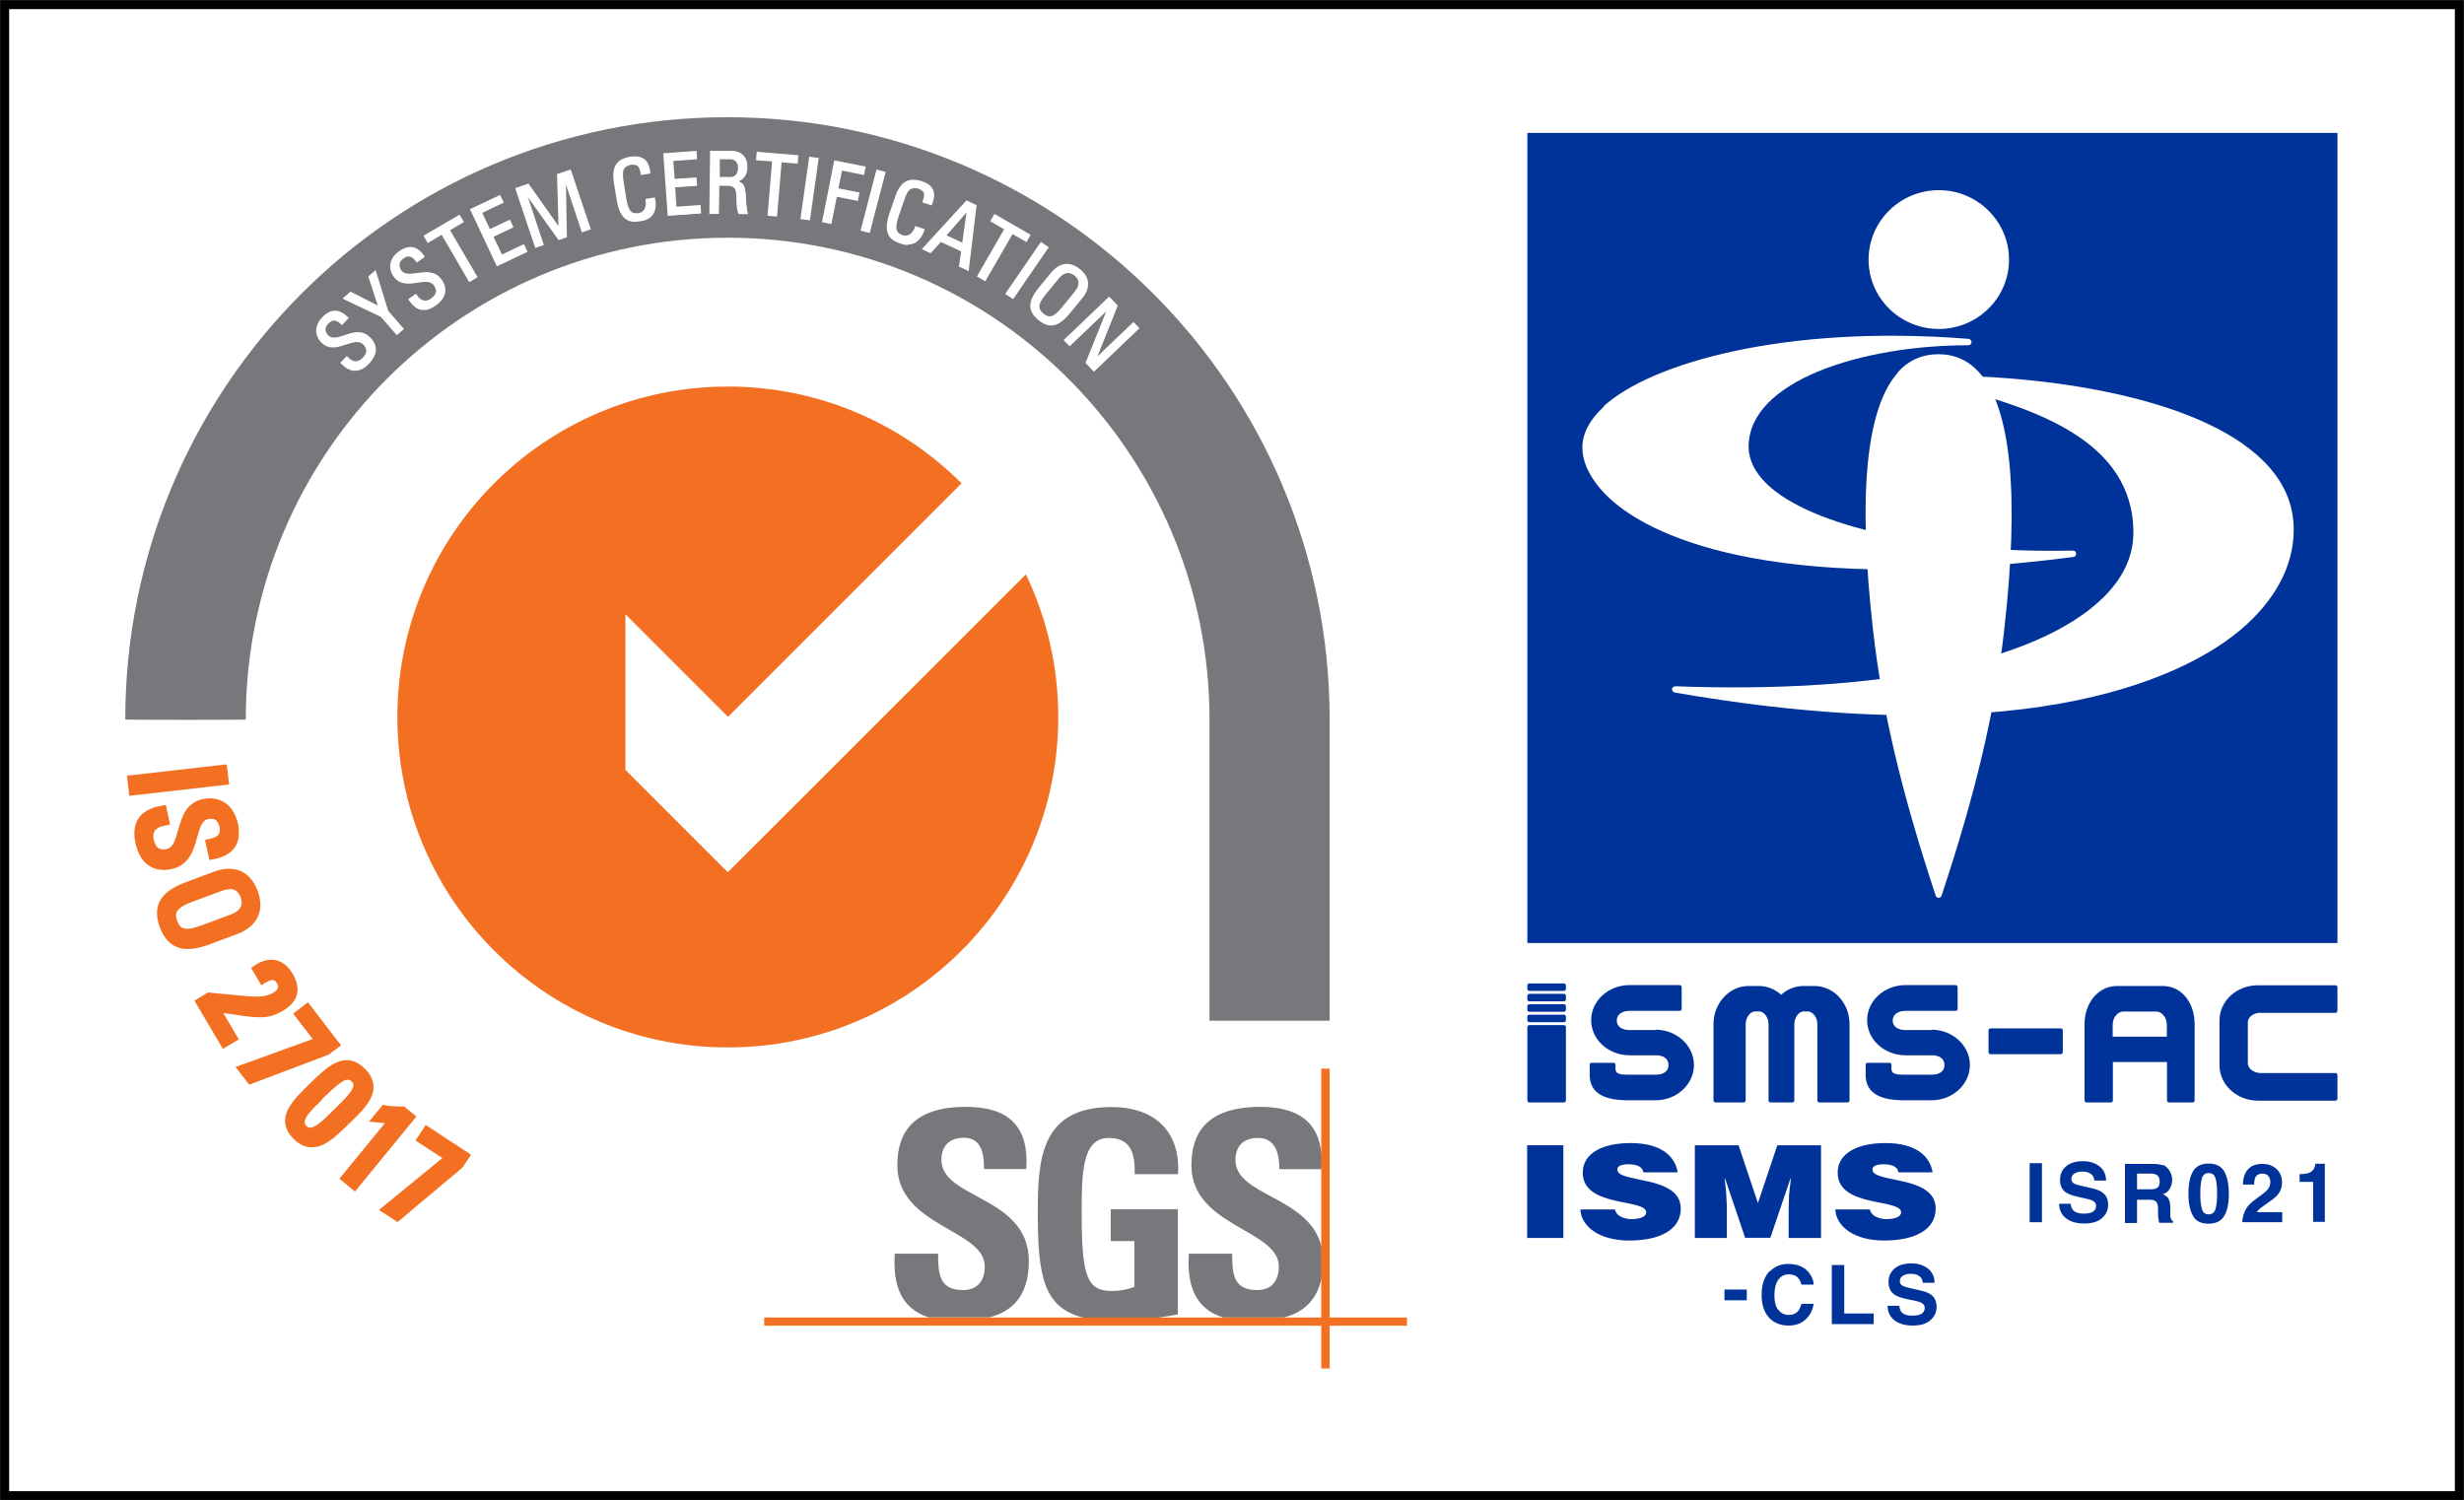 <?xml version="1.0" encoding="UTF-8"?>
<svg id="_レイヤー_1" data-name="レイヤー_1" xmlns="http://www.w3.org/2000/svg" xmlns:xlink="http://www.w3.org/1999/xlink" version="1.1" viewBox="0 0 134.74 82.05">
  <rect x="0" y="0" width="134.74" height="82.05" fill="#333333" stroke="none"/>
  <!-- Generator: Adobe Illustrator 29.6.1, SVG Export Plug-In . SVG Version: 2.1.1 Build 9)  -->
  <defs>
    <style>
      .st0 {
        fill: none;
      }

      .st1 {
        fill: #039;
      }

      .st2, .st3 {
        fill: #77787c;
      }

      .st4 {
        fill: #fff;
      }

      .st3 {
        fill-rule: evenodd;
      }

      .st5 {
        fill: #f37022;
      }

      .st6 {
        clip-path: url(#clippath);
      }
    </style>
    <clipPath id="clippath">
      <rect class="st0" x=".02" y=".02" width="134.7" height="82"/>
    </clipPath>
  </defs>
  <g class="st6">
    <g>
      <g>
        <path class="st4" d="M134.49.25H.25v81.55h134.24V.25Z"/>
        <path d="M134.74,82.05H0V0h134.74v82.05ZM.5,81.55h133.74V.5H.5v81.05Z"/>
      </g>
      <path class="st3" d="M72.71,55.82v-16.47c0-18.19-14.74-32.94-32.94-32.94S6.85,21.16,6.85,39.35c0,.02,6.59.02,6.59,0,0-14.55,11.79-26.35,26.35-26.35s26.35,11.8,26.35,26.35v16.47h6.59,0Z"/>
      <path class="st5" d="M39.81,47.71l-5.61-5.61v-8.51l5.61,5.61,12.77-12.77c-3.27-3.27-7.79-5.29-12.78-5.29-9.98,0-18.07,8.09-18.07,18.07s8.09,18.07,18.07,18.07,18.07-8.09,18.07-18.07c0-2.79-.64-5.44-1.77-7.8l-16.31,16.3h0Z"/>
      <path class="st2" d="M50.81,72.05c-1.64-.51-1.98-1.92-1.88-3.49h2.37c0,1.08.05,1.99,1.36,1.99.8,0,1.19-.52,1.19-1.29,0-2.04-4.78-2.17-4.78-5.54,0-1.77.85-3.19,3.75-3.19,2.31,0,3.46,1.04,3.3,3.4h-2.31c0-.85-.14-1.71-1.1-1.71-.77,0-1.23.42-1.23,1.21,0,2.15,4.78,1.97,4.78,5.53,0,1.97-.97,2.77-2.15,3.08h-3.31Z"/>
      <path class="st2" d="M62.05,64.21c.02-1.05-.16-1.98-1.42-1.98-1.48,0-1.48,1.99-1.48,4.19,0,3.54.35,4.18,1.7,4.18.39,0,.82-.09,1.18-.22v-2.51h-1.29v-1.74h3.67v5.75c-.25.05-.65.12-1.1.18h-4.06c-2.2-.55-2.5-2.29-2.5-5.76,0-2.86.14-5.76,4.03-5.76,2.33,0,3.78,1.31,3.64,3.67h-2.36Z"/>
      <path class="st2" d="M68.9,60.53c2.08,0,3.21.81,3.37,2.63v.78h-2.31c0-.83-.2-1.71-1.17-1.71-.77,0-1.23.42-1.23,1.21,0,1.99,4.09,1.98,4.71,4.78v1.64c-.25,1.32-1.08,1.93-2.07,2.19h-3.31c-1.64-.51-1.98-1.92-1.88-3.49h2.37c0,1.08.05,1.99,1.36,1.99.8,0,1.19-.52,1.19-1.29,0-2.04-4.78-2.17-4.78-5.54,0-1.77.85-3.18,3.75-3.19h0Z"/>
      <path class="st5" d="M41.79,72.05h35.15v.45h-35.15v-.45Z"/>
      <path class="st5" d="M72.25,58.44h.46v16.4h-.46v-16.4Z"/>
      <path class="st4" d="M18.97,19.52l.07.07c.33.32.63.21.82,0,.24-.25.31-.53.02-.81-.54-.52-1.52.63-2.25-.07-.43-.41-.36-.93.02-1.34.42-.44.88-.48,1.35,0l-.31.32c-.26-.26-.52-.34-.79-.05-.18.19-.26.46,0,.72.53.51,1.5-.65,2.27.09.51.49.33,1-.05,1.4-.68.72-1.23.2-1.45-.03l.29-.31h0Z"/>
      <path class="st4" d="M19.42,20.28c-.38,0-.66-.29-.78-.41l-.03-.03.36-.37.1.1c.36.35.65.12.76,0,.26-.26.26-.52.02-.74-.23-.22-.54-.11-.92.01-.43.14-.92.31-1.33-.08-.42-.4-.41-.96.02-1.41.23-.24.46-.36.7-.36s.48.13.72.37l.03.03-.37.39-.03-.03c-.15-.15-.28-.22-.4-.22-.11,0-.21.06-.32.17-.09.09-.14.2-.15.3,0,.12.04.24.15.34.22.21.53.11.89-.01.44-.15.94-.32,1.38.1.25.24.36.5.33.77-.03.23-.15.46-.37.69-.24.25-.48.38-.73.38h0ZM18.73,19.83c.13.13.38.35.68.35h0c.22,0,.45-.12.66-.35.2-.21.32-.43.35-.64.03-.24-.07-.48-.3-.69-.4-.38-.85-.23-1.28-.08-.37.13-.72.25-.98,0-.13-.13-.19-.27-.18-.42.01-.16.11-.28.18-.36.13-.13.25-.2.39-.2h0c.14,0,.28.07.44.21l.25-.26c-.2-.2-.41-.31-.62-.31s-.42.11-.64.33c-.4.42-.41.91-.03,1.28.37.36.81.2,1.24.06.38-.13.74-.25,1.01,0,.27.26.26.58-.02.87-.1.1-.46.41-.89,0l-.04-.04-.23.24h0Z"/>
      <path class="st4" d="M20.18,15.12l.33-.28.67,2.17.84.97-.33.28-.84-.97-2.04-.98.36-.32,1.56.79-.55-1.67h0Z"/>
      <path class="st4" d="M21.69,18.32l-.86-.99-2.1-1,.44-.38,1.49.76-.52-1.59.4-.35.69,2.23.86.99-.39.34h0ZM18.9,16.3l1.99.96.81.93.25-.22-.82-.95-.65-2.1-.25.22.58,1.75-1.63-.83-.28.25h0Z"/>
      <path class="st4" d="M22.73,16.11l.06.08c.26.37.58.32.8.16.27-.2.4-.46.17-.79-.43-.6-1.61.34-2.19-.48-.35-.48-.19-.98.27-1.31.5-.36.95-.32,1.32.26l-.36.26c-.21-.3-.45-.43-.78-.2-.21.15-.34.4-.13.7.43.6,1.59-.36,2.21.5.41.57.15,1.04-.3,1.37-.8.59-1.24-.03-1.42-.3l.34-.25h0Z"/>
      <path class="st4" d="M23.18,16.95s-.08,0-.13,0c-.37-.06-.6-.4-.7-.55l-.02-.04.42-.3.08.12c.11.16.24.25.39.26.14.01.27-.05.35-.11.14-.1.23-.21.26-.32.04-.13,0-.26-.1-.4-.19-.26-.52-.21-.9-.15-.45.07-.96.14-1.3-.33-.34-.47-.23-1.01.28-1.38.27-.2.52-.27.76-.23.24.04.45.21.64.49l.02.04-.44.31-.03-.04c-.12-.18-.24-.27-.36-.29-.11-.02-.22.02-.34.11-.11.07-.18.17-.2.27-.03.12,0,.24.08.37.18.25.5.2.87.15.46-.06.98-.14,1.33.35.37.51.26,1.02-.31,1.43-.23.17-.45.25-.65.25h0ZM22.46,16.37c.1.15.31.42.61.47.22.04.46-.04.72-.22.37-.26.72-.71.29-1.3-.32-.45-.79-.38-1.24-.31-.39.06-.75.11-.97-.19-.11-.14-.14-.3-.1-.45.04-.15.15-.26.24-.32.15-.11.28-.15.41-.13.14.02.26.12.39.29l.29-.2c-.17-.24-.35-.38-.55-.42-.21-.04-.44.03-.68.21-.47.34-.57.82-.26,1.25.3.42.76.35,1.21.29.39-.06.77-.11.99.19.12.16.16.33.11.48-.04.13-.13.26-.29.37-.09.07-.25.14-.42.13-.17-.02-.32-.12-.45-.3l-.03-.04-.27.2h0Z"/>
      <path class="st4" d="M25.1,11.8l.19.32-.76.45,1.51,2.57-.37.21-1.51-2.57-.76.45-.19-.32,1.9-1.11h0Z"/>
      <path class="st4" d="M25.65,15.42l-.02-.04-1.48-2.54-.76.45-.23-.4,1.97-1.15.24.4-.76.45,1.51,2.57-.45.26h0ZM24.17,12.72l.02.04,1.48,2.54.29-.17-1.51-2.57.76-.45-.14-.24-1.81,1.06.14.24.76-.45h0Z"/>
      <path class="st4" d="M27.19,14.5l-1.43-3.03,1.57-.74.16.33-1.18.56.46.98,1.09-.52.16.33-1.09.52.5,1.05,1.2-.57.16.33-1.59.75h0Z"/>
      <path class="st4" d="M27.17,14.56l-.02-.04-1.45-3.08.04-.02,1.61-.76.2.42-1.18.56.42.89,1.09-.52.2.42-1.09.52.46.97,1.2-.57.2.42-.04.02-1.63.77h0ZM25.82,11.49l1.39,2.95,1.51-.71-.12-.25-1.2.57-.53-1.13,1.09-.52-.12-.25-1.09.52-.5-1.06,1.18-.56-.12-.25-1.48.7h0Z"/>
      <path class="st4" d="M29.67,13.38l-.38.13-1.06-3.18.65-.22,1.7,2.4h0l-.08-2.95.67-.22,1.06,3.18-.4.13-.95-2.83h0l.06,3.13-.39.13-1.82-2.54h0l.95,2.83h0Z"/>
      <path class="st4" d="M29.27,13.56l-1.1-3.27.73-.25.02.03,1.62,2.29-.08-2.84.75-.25,1.1,3.27-.49.17-.87-2.62.05,2.89-.45.15-1.68-2.34.87,2.61-.47.16ZM28.29,10.35l1.04,3.09.29-.1-.95-2.83.08-.02.03.02,1.8,2.51.32-.11-.06-3.13.07-.03.02.04.93,2.79.32-.11-1.04-3.09-.59.2.08,2.94-.07.02-.03-.02-1.68-2.37-.58.2h0Z"/>
      <path class="st4" d="M35.07,9.51c-.03-.19-.07-.38-.18-.46-.1-.09-.31-.1-.39-.08-.35.06-.45.29-.46.34,0,.04-.07.13.01.7l.14.89c.13.81.41.86.74.81.13-.02.51-.13.41-.78l.44-.07c.19,1.04-.55,1.16-.77,1.2-.41.06-1.05.14-1.26-1.14l-.15-.93c-.15-.93.22-1.27.87-1.38.65-.11.96.19,1.03.84l-.44.07h0Z"/>
      <path class="st4" d="M34.71,12.13c-.38,0-.83-.18-.99-1.21l-.15-.93c-.07-.46-.03-.8.14-1.03.15-.21.39-.33.77-.39.33-.05.57,0,.75.13.19.14.3.39.33.75v.04l-.52.08v-.05c-.03-.14-.06-.35-.17-.44-.09-.08-.28-.08-.36-.07-.35.06-.42.3-.42.3,0,0,0,.01,0,.02-.01.05-.06.18.02.66l.14.89c.06.36.15.59.28.7.12.1.26.09.4.07.14-.02.46-.14.37-.72v-.05s.52-.08.52-.08v.05c.08.38.03.67-.12.89-.2.29-.55.34-.68.36-.09.01-.2.03-.32.03h0ZM34.72,8.62c-.07,0-.15,0-.24.02-.34.06-.57.17-.71.36-.15.21-.2.53-.13.96l.15.93c.2,1.27.83,1.17,1.21,1.11.13-.02.44-.07.62-.33.13-.19.17-.45.12-.77l-.34.06c.08.65-.33.76-.46.79-.15.02-.33.03-.48-.09-.15-.13-.25-.37-.31-.76l-.14-.89c-.08-.51-.04-.65-.02-.71h0c0-.07.12-.33.5-.39.07-.01.3-.02.43.09.11.1.16.28.18.45l.34-.06c-.04-.31-.13-.52-.29-.65-.11-.09-.26-.13-.44-.13h0Z"/>
      <path class="st4" d="M36.55,11.77l-.24-3.34,1.72-.12.03.37-1.3.09.07,1.08,1.2-.08.03.37-1.2.08.08,1.16,1.32-.09.03.37-1.75.13h0Z"/>
      <path class="st4" d="M36.51,11.82v-.05l-.24-3.39,1.82-.13.03.46-1.3.09.07.98,1.2-.08.03.46-1.2.08.07,1.06,1.32-.09.03.46-1.84.13h0ZM36.37,8.47l.23,3.26,1.66-.12-.02-.28-1.32.09-.09-1.25,1.2-.08-.02-.28-1.2.08-.08-1.17,1.3-.09-.02-.28-1.63.12Z"/>
      <path class="st4" d="M39.31,10.1l-.02,1.54h-.43l.04-3.36h1.16c.59.02.8.44.79.86,0,.39-.23.69-.62.76h0c.39.07.52.2.54.88,0,.14.04.67.11.88h-.45c-.12-.24-.08-.67-.12-1.12-.03-.41-.36-.43-.5-.43h-.51ZM39.31,9.73h.64c.31,0,.46-.25.46-.54,0-.24-.12-.51-.45-.52h-.65s-.01,1.06-.01,1.06h0Z"/>
      <path class="st4" d="M40.93,11.71h-.54v-.03c-.1-.18-.11-.44-.12-.75,0-.13,0-.25-.02-.38-.02-.34-.27-.39-.46-.39h-.46l-.02,1.54h-.52v-.05l.04-3.4h1.2c.53.02.85.35.84.91,0,.37-.19.65-.49.76.29.09.39.28.41.88,0,.14.04.66.1.87l.02.06h0ZM40.46,11.61h.36c-.06-.24-.09-.71-.09-.83-.01-.68-.15-.77-.5-.83h-.04v-.08h.04c.36-.07.58-.34.59-.73,0-.19-.05-.79-.75-.8h-1.11s-.04,3.25-.04,3.25h.33l.02-1.54h.55c.34,0,.52.17.55.48,0,.13.01.26.02.39,0,.28.01.53.08.69h0ZM39.96,9.78h-.7s.01-1.17.01-1.17h.69c.37,0,.49.32.49.57,0,.16-.05.31-.13.41-.09.12-.22.18-.38.18h0ZM39.36,9.68h.59s0,0,0,0c.13,0,.23-.05.3-.14.07-.09.11-.22.11-.36,0-.22-.1-.46-.4-.47h-.6s0,.97,0,.97h0Z"/>
      <path class="st4" d="M43.61,8.52l-.03.37-.88-.07-.25,2.97-.43-.04.25-2.97-.88-.07.03-.37,2.18.19Z"/>
      <path class="st4" d="M42.49,11.84l-.52-.04.25-2.97-.88-.07.04-.46,2.28.19-.04.46-.88-.07-.25,2.97ZM42.07,11.71l.33.03.25-2.97.88.07.02-.28-2.09-.18-.02.28.88.07-.25,2.97Z"/>
      <path class="st4" d="M44.25,12l-.42-.06.47-3.32.42.06-.47,3.32Z"/>
      <path class="st4" d="M44.29,12.05l-.52-.07.48-3.41.52.07-.48,3.41ZM43.88,11.9l.33.05.46-3.23-.33-.05-.46,3.23Z"/>
      <path class="st4" d="M45.01,12.11l.65-3.29,1.63.33-.07.37-1.21-.24-.21,1.06,1.15.23-.07.36-1.15-.23-.3,1.51-.42-.08h0Z"/>
      <path class="st4" d="M45.46,12.25l-.51-.1.67-3.38,1.72.34-.09.46-1.21-.24-.19.97,1.15.23-.09.46-1.15-.23-.3,1.51ZM45.06,12.08l.33.07.3-1.51,1.15.23.06-.27-1.15-.23.23-1.15,1.21.24.06-.27-1.54-.31-.64,3.2Z"/>
      <path class="st4" d="M47.53,12.68l-.41-.11.85-3.24.41.11-.85,3.24Z"/>
      <path class="st4" d="M47.56,12.74l-.5-.13.87-3.34.5.13-.87,3.34ZM47.17,12.54l.33.08.83-3.15-.33-.08-.83,3.15Z"/>
      <path class="st4" d="M50.49,11.06c.07-.18.11-.36.07-.49-.05-.13-.23-.23-.31-.26-.33-.11-.53.04-.56.08-.02.03-.13.08-.32.63l-.29.85c-.26.78-.04.96.27,1.06.13.04.51.13.73-.49l.42.14c-.33,1.01-1.03.77-1.24.7-.39-.13-.99-.37-.58-1.6l.31-.9c.31-.9.79-1.02,1.41-.81.63.21.76.62.51,1.23l-.42-.14h0Z"/>
      <path class="st4" d="M49.65,13.4c-.18,0-.33-.05-.41-.08-.37-.13-1.05-.36-.6-1.66l.31-.9c.15-.44.35-.72.61-.85.23-.11.51-.11.86,0,.31.11.51.26.6.46.1.22.08.48-.06.82l-.02.04-.51-.17.02-.05c.05-.14.11-.33.07-.46-.04-.12-.21-.2-.28-.23-.3-.1-.49.04-.51.07,0,0,0,.01-.02.02-.04.03-.13.13-.29.6l-.29.85c-.26.76-.03.91.24,1,.13.05.47.09.67-.46v-.04s.52.17.52.17v.04c-.13.36-.31.6-.54.72-.12.06-.25.08-.36.08h0ZM49.92,9.93c-.12,0-.23.02-.33.07-.24.12-.42.38-.56.79l-.31.9c-.41,1.21.19,1.42.55,1.54.13.04.42.14.7,0,.2-.1.36-.31.47-.63l-.33-.11c-.23.61-.65.52-.77.48-.37-.13-.56-.36-.3-1.12l.29-.85c.17-.49.27-.59.32-.64h0c.03-.06.26-.23.61-.11.07.02.28.13.34.28.05.14,0,.33-.05.48l.33.11c.12-.29.13-.52.05-.71-.08-.18-.26-.32-.55-.41-.17-.06-.33-.09-.46-.09h0Z"/>
      <path class="st4" d="M52.84,11.02l.49.23-.42,3.5-.44-.2.12-.83-1.18-.54-.56.62-.39-.18,2.37-2.6ZM52.91,11.49h0l-1.23,1.4.98.45.26-1.85Z"/>
      <path class="st4" d="M52.96,14.82l-.52-.24.12-.83-1.11-.52-.56.62-.48-.22.04-.05,2.4-2.62.55.26v.03l-.43,3.57h0ZM52.54,14.53l.34.16.4-3.4-.43-.2-2.31,2.53.3.14.56-.62,1.24.57-.12.83h0ZM52.69,13.41l-1.09-.5,1.29-1.48.06.03v.04l-.26,1.91ZM51.76,12.87l.86.4.23-1.65-1.09,1.25Z"/>
      <path class="st4" d="M56.3,12.86l-.19.32-.76-.44-1.49,2.58-.37-.21,1.49-2.58-.76-.44.19-.32,1.9,1.1Z"/>
      <path class="st4" d="M53.87,15.38l-.45-.26,1.49-2.58-.76-.44.23-.4,1.98,1.14-.23.4-.76-.44-1.49,2.58h0ZM53.55,15.09l.29.17,1.49-2.58.76.44.14-.24-1.82-1.05-.14.24.76.44-1.49,2.58h0Z"/>
      <path class="st4" d="M55.39,16.3l-.35-.24,1.9-2.77.35.24-1.9,2.77Z"/>
      <path class="st4" d="M55.4,16.36l-.43-.29,1.95-2.84.43.29-1.95,2.84ZM55.1,16.05l.27.19,1.84-2.69-.27-.19-1.84,2.69Z"/>
      <path class="st4" d="M56.82,15.8l.7-.85c.42-.52.96-.63,1.51-.18.55.45.54,1,.12,1.51l-.7.85c-.59.72-1.09.79-1.64.33-.55-.45-.59-.95,0-1.67h0ZM58.1,16.87l.72-.88c.45-.54.08-.87-.02-.95-.1-.08-.49-.37-.94.17l-.72.88c-.46.57-.42.85-.1,1.1.31.26.59.25,1.06-.32h0Z"/>
      <path class="st4" d="M57.48,17.8c-.23,0-.46-.1-.7-.3-.29-.24-.44-.49-.44-.77,0-.28.14-.6.44-.97l.7-.85c.22-.27.47-.43.74-.47.28-.04.56.06.84.28.28.23.43.48.44.77.01.27-.09.54-.32.82l-.7.85c-.35.43-.68.64-1.01.64h0ZM58.34,14.53s-.07,0-.11,0c-.24.03-.47.18-.68.44l-.7.85c-.28.35-.42.65-.42.91,0,.25.13.48.41.7.54.45,1.02.35,1.57-.33l.7-.85c.21-.26.31-.51.29-.75-.01-.26-.15-.49-.41-.7-.22-.18-.44-.27-.66-.27h0ZM57.41,17.4c-.13,0-.26-.06-.4-.17-.18-.15-.26-.3-.26-.47,0-.19.12-.41.35-.7l.72-.88c.44-.54.85-.3,1-.18.12.1.2.2.23.33.07.21,0,.45-.2.69l-.72.88c-.27.33-.5.5-.72.5h0ZM58.41,14.93c-.15,0-.33.08-.52.31l-.72.88c-.22.26-.33.47-.33.64,0,.14.06.26.22.39.28.23.53.25.99-.32l.72-.88c.18-.22.24-.42.19-.6-.03-.1-.1-.2-.2-.28-.1-.08-.22-.14-.36-.14h0Z"/>
      <path class="st4" d="M62.25,17.94l-2.42,2.32-.4-.42,1.19-2.97h0l-2.1,2-.26-.27,2.42-2.32.42.44-1.18,2.93h0l2.08-1.98.26.27h0Z"/>
      <path class="st4" d="M59.82,20.33l-.46-.48,1.13-2.82-2,1.91-.33-.34,2.49-2.38.47.49-1.11,2.78,1.97-1.88.33.34-2.49,2.38h0ZM59.47,19.83l.35.37,2.36-2.25-.2-.21-2.08,1.98-.05-.06v-.03l1.17-2.9-.37-.38-2.36,2.25.2.21,2.1-2.01.06.05v.04l-1.18,2.94h0Z"/>
      <path class="st5" d="M7.27,43.26l-.07-.64,5-.57.07.64-5,.57Z"/>
      <path class="st5" d="M7.07,43.52l-.13-1.1,5.46-.62.13,1.1-5.46.62ZM7.46,42.83l.02.18,4.54-.52-.02-.18-4.54.52Z"/>
      <path class="st5" d="M9.03,44.91l-.14.03c-.67.14-.79.61-.7,1.01.11.5.4.83.98.71,1.09-.23.5-2.42,1.97-2.73.87-.19,1.47.33,1.64,1.16.19.9-.13,1.5-1.15,1.67l-.14-.66c.54-.11.86-.35.73-.95-.08-.38-.35-.72-.88-.6-1.08.23-.46,2.41-2.02,2.74-1.04.22-1.52-.42-1.7-1.24-.33-1.45.79-1.69,1.26-1.77l.13.62Z"/>
      <path class="st5" d="M8.94,47.57c-.36,0-.67-.11-.93-.33-.29-.25-.49-.63-.6-1.13-.12-.54-.07-1,.16-1.35.35-.53,1-.65,1.28-.7l.22-.04.23,1.07-.37.08c-.24.05-.4.15-.48.29-.08.15-.07.32-.05.44.05.21.13.37.23.46.12.09.27.12.48.07.35-.07.46-.44.63-1.03.19-.67.41-1.5,1.35-1.7.95-.2,1.7.32,1.92,1.34.11.53.06.97-.17,1.3-.23.33-.62.55-1.17.65l-.22.04-.24-1.1.23-.05c.27-.06.44-.13.52-.25.07-.1.07-.23.04-.42-.05-.24-.2-.51-.61-.42-.34.07-.45.43-.61,1-.19.68-.42,1.53-1.41,1.74-.15.03-.3.05-.44.05h0ZM8.72,44.57c-.3.07-.59.2-.76.46-.16.24-.19.57-.1.99.08.39.24.7.45.88.24.21.56.26.97.18.71-.15.88-.76,1.05-1.41.16-.59.33-1.19.96-1.33.58-.13,1.03.18,1.16.78.07.31.03.57-.1.77-.12.18-.31.31-.58.39l.04.21c.3-.08.52-.22.65-.4.15-.22.19-.54.1-.94-.16-.76-.67-1.13-1.37-.98-.65.14-.82.74-.99,1.37-.17.6-.34,1.22-.98,1.36-.43.09-.71-.04-.87-.17-.19-.16-.33-.4-.39-.72-.06-.28-.03-.55.09-.77.1-.17.3-.39.71-.5l-.04-.17h0Z"/>
      <path class="st5" d="M10.23,48.47l1.55-.58c.94-.35,1.72-.09,2.09.91.37,1-.05,1.7-.99,2.05l-1.55.58c-1.31.48-2,.19-2.37-.81-.37-1-.03-1.68,1.27-2.16h0ZM11.08,50.83l1.59-.59c.98-.37.77-1.06.7-1.25-.07-.19-.35-.86-1.34-.49l-1.59.59c-1.03.38-1.18.78-.97,1.35.21.57.59.77,1.62.39Z"/>
      <path class="st5" d="M10.27,51.9c-.2,0-.39-.03-.55-.09-.44-.16-.76-.52-.98-1.1-.21-.58-.21-1.06.02-1.47.23-.4.68-.73,1.39-.99l1.55-.58c1.12-.41,1.99-.03,2.39,1.05.2.55.2,1.04-.01,1.46-.2.39-.58.7-1.11.9l-1.55.58c-.44.16-.82.24-1.15.24h0ZM12.52,47.98c-.23,0-.45.06-.65.13l-1.55.58c-.59.22-.97.48-1.14.79-.16.28-.16.63,0,1.08.17.45.39.71.7.82.33.12.78.07,1.38-.15l1.55-.58c.42-.16.72-.38.86-.67.15-.3.15-.66,0-1.09-.26-.69-.7-.91-1.14-.91h0ZM10.22,51.26c-.48,0-.79-.24-.97-.73-.28-.76.05-1.25,1.11-1.65l1.59-.59c.78-.29,1.39-.05,1.64.63.25.68-.06,1.26-.84,1.55l-1.59.59c-.37.14-.68.21-.94.21ZM12.57,48.63c-.13,0-.28.03-.45.09l-1.59.59c-1,.37-.97.68-.84,1.05.14.37.32.62,1.32.25l1.59-.59c.54-.2.72-.51.56-.95-.11-.3-.31-.45-.59-.45h0Z"/>
      <path class="st5" d="M10.94,54.81l.48-.28c2.42.21,2.95.39,3.67-.04.33-.2.46-.49.25-.84-.25-.41-.63-.29-.97-.08l-.33-.56c.66-.46,1.31-.38,1.74.33.45.75.32,1.31-.44,1.76-.93.55-1.52.26-3.57.03l.98,1.65-.48.28-1.32-2.24h0Z"/>
      <path class="st5" d="M12.19,57.36l-1.56-2.64.74-.44h.07c.48.05.89.09,1.24.12,1.37.13,1.78.18,2.29-.13.31-.19.26-.37.16-.52-.07-.13-.15-.15-.17-.15-.07-.02-.22,0-.47.15l-.2.13-.56-.95.18-.12c.4-.28.81-.38,1.18-.3.35.08.66.32.89.7.52.87.34,1.57-.52,2.07-.79.47-1.37.39-2.54.22-.21-.03-.45-.07-.71-.1l.85,1.44-.88.52h0ZM11.26,54.89l1.09,1.83.08-.05-1.09-1.84-.08.05h0ZM11.36,54.83l.44.05c.46.06.85.11,1.19.16,1.12.16,1.58.23,2.23-.16.63-.38.73-.79.35-1.44-.16-.27-.36-.44-.59-.49-.19-.04-.41,0-.63.12l.1.17c.23-.11.43-.13.62-.09.19.05.34.17.46.37.26.44.13.89-.33,1.16-.64.38-1.13.33-2.57.19-.33-.03-.71-.07-1.16-.11l-.12.07h0Z"/>
      <path class="st5" d="M16.8,55.13l1.52,1.98-.44.34-4.18,1.58-.44-.58,4.22-1.53-1.12-1.46.44-.34Z"/>
      <path class="st5" d="M13.62,59.31l-.74-.96,4.22-1.53-1.07-1.39.81-.62,1.81,2.36-.69.51-4.34,1.64ZM13.64,58.57l.14.19,3.99-1.51.23-.18-1.24-1.62-.07.06,1.17,1.53-4.22,1.53Z"/>
      <path class="st5" d="M18.91,61.29c-.91.88-1.79,1.75-2.7.81-.92-.94-.02-1.8.88-2.68.93-.91,1.79-1.77,2.71-.82.92.95.04,1.78-.9,2.68ZM17.45,59.97c-.59.57-1.35,1.24-.86,1.76.5.51,1.19-.24,1.78-.81.93-.91,1.51-1.47,1.05-1.94-.46-.47-1.04.08-1.97.99h0Z"/>
      <path class="st5" d="M17.04,62.74c-.36,0-.69-.16-1-.47-.48-.49-.58-1.04-.28-1.62.24-.47.71-.93,1.16-1.37l.06-.06c.48-.46.93-.9,1.4-1.11.58-.26,1.11-.14,1.59.35.48.49.58,1.03.3,1.6-.23.47-.68.91-1.16,1.37l-.04.04-.16-.17.15.18c-.46.44-.92.9-1.4,1.12-.21.1-.41.14-.61.14h0ZM18.97,58.42c-.13,0-.26.03-.39.1-.4.18-.82.59-1.27,1.03l-.05.04c-.44.43-.88.85-1.08,1.26-.2.41-.14.73.2,1.09.34.35.67.42,1.08.23.41-.19.85-.62,1.28-1.03l.18.15-.16-.17.04-.04c.45-.44.87-.85,1.06-1.24.2-.39.13-.72-.22-1.07-.22-.23-.44-.34-.67-.34h0ZM16.97,62.13h0c-.2,0-.38-.08-.53-.24-.15-.16-.23-.34-.22-.54,0-.5.5-.98.98-1.44l.11-.1c.97-.95,1.68-1.63,2.3-.98.29.3.3.67.03,1.09-.22.34-.62.73-1.08,1.18l-.11.1c-.47.46-.96.94-1.46.94h0ZM17.61,60.14l-.11.11c-.37.36-.83.8-.84,1.11,0,.05,0,.12.09.21.08.09.16.1.2.1.31,0,.77-.45,1.13-.81l.11-.11c.42-.41.82-.79,1.01-1.09.2-.31.13-.42.03-.52-.27-.28-.69.07-1.64.99h0Z"/>
      <path class="st5" d="M19.38,64.83l-.5-.4,2.62-3.2-.87-.08.39-.47c.17.05.74.07,1,.07l.43.35-3.07,3.74Z"/>
      <path class="st5" d="M19.41,65.16l-.85-.7,2.49-3.04-.87-.08.76-.93.15.04c.12.03.63.07.93.06h.08l.67.55-3.36,4.1h0ZM19.21,64.4l.13.11,2.77-3.38-.18-.15c-.2,0-.58-.01-.82-.05l-.02.03.87.08-2.75,3.35h0Z"/>
      <path class="st5" d="M23.37,61.83l2.09,1.37-.31.46-3.42,2.87-.6-.39,3.47-2.84-1.54-1.01.31-.46Z"/>
      <path class="st5" d="M21.74,66.83l-1.02-.66,3.47-2.84-1.47-.96.56-.85,2.48,1.63-.48.71-3.55,2.98h0ZM21.52,66.13l.2.13,3.27-2.74.16-.24-1.7-1.11-.05.08,1.61,1.05-3.47,2.84h0Z"/>
      <path class="st1" d="M127.82,7.27h-44.3v44.3h44.3V7.27Z"/>
      <path class="st4" d="M102.18,14.2c0,2.09,1.72,3.79,3.84,3.79s3.84-1.7,3.84-3.79-1.72-3.8-3.84-3.8-3.84,1.7-3.84,3.8Z"/>
      <path class="st4" d="M103.78,20.38c-1.74,1.95-2.2,6.7-1.35,14.13.5,4.39,1.56,8.85,3.42,14.47.02.07.09.12.16.12s.14-.05.16-.12c1.87-5.62,2.92-10.09,3.42-14.47.85-7.42.39-12.17-1.35-14.13-.6-.67-1.35-1.01-2.24-1.01s-1.65.34-2.24,1.01Z"/>
      <path class="st4" d="M87.7,22.24c-.78.72-1.17,1.47-1.17,2.24,0,.94.58,1.97,1.63,2.9,1.88,1.66,8.11,5.27,25.22,3.08.09-.01.16-.09.15-.19,0-.09-.08-.16-.18-.16-7.62.16-14.36-1.31-16.76-3.67-.64-.63-.97-1.31-.97-2.01,0-3.6,6.19-5.55,12.02-5.55.09,0,.17-.07.17-.17,0-.09-.07-.17-.16-.18-10.09-.8-17.42,1.35-19.97,3.7h0Z"/>
      <path class="st4" d="M105.46,20.54c-.09,0-.16.07-.17.15,0,.09.05.17.14.19,5.83,1.3,11.23,3.2,11.23,8.25,0,1.3-.57,2.51-1.7,3.6-3.6,3.47-12.1,5.22-23.35,4.8-.09,0-.17.07-.18.15,0,.09.06.17.14.19,20.1,3.49,28.32-1.22,30.93-3.41,1.91-1.61,2.93-3.51,2.93-5.5,0-1.4-.56-2.67-1.68-3.77-3.57-3.53-12.08-4.72-18.29-4.65h0Z"/>
      <path class="st1" d="M111.66,66.84h-.67v-3.23h.67v3.23Z"/>
      <path class="st1" d="M113.23,65.84c.02.15.06.26.13.33.11.13.3.2.58.2.16,0,.29-.02.39-.05.19-.07.29-.19.29-.38,0-.11-.05-.19-.14-.25-.09-.06-.25-.11-.45-.15l-.35-.08c-.34-.07-.58-.16-.71-.25-.22-.15-.32-.38-.32-.7,0-.29.11-.53.32-.72.21-.19.53-.29.94-.29.34,0,.64.09.88.27.24.18.37.44.38.79h-.65c-.01-.2-.1-.33-.26-.41-.11-.06-.24-.08-.4-.08-.18,0-.32.04-.43.11-.11.07-.16.17-.16.29,0,.12.05.2.16.26.07.04.21.08.43.13l.57.13c.25.06.44.13.56.24.2.15.29.37.29.66s-.12.54-.34.73c-.23.2-.55.29-.97.29s-.76-.1-1-.29c-.24-.19-.37-.46-.37-.79h.65Z"/>
      <path class="st1" d="M118.26,63.69c.12.05.22.13.3.23.07.08.12.17.16.27.04.1.06.21.06.34,0,.15-.04.31-.12.46-.08.15-.2.26-.39.32.15.06.26.14.32.26.06.11.09.28.09.51v.22c0,.15,0,.25.02.3.02.08.06.14.13.19v.08h-.75c-.02-.07-.04-.13-.04-.17-.02-.09-.03-.18-.03-.28v-.3c0-.2-.04-.34-.11-.41-.07-.07-.19-.1-.38-.1h-.66v1.27h-.66v-3.23h1.55c.22,0,.39.03.51.08h0ZM116.86,64.17v.87h.73c.14,0,.25-.02.32-.05.13-.06.19-.18.19-.36,0-.2-.06-.33-.19-.39-.07-.04-.17-.06-.31-.06h-.75Z"/>
      <path class="st1" d="M121.63,64.06c.16.28.25.69.25,1.22s-.08.93-.25,1.21c-.16.28-.45.43-.86.43s-.69-.14-.85-.43c-.16-.28-.25-.69-.25-1.21s.08-.93.25-1.22c.16-.28.45-.43.85-.43s.69.14.86.43ZM120.41,66.12c.06.2.18.29.37.29s.31-.1.37-.29c.06-.2.09-.47.09-.84s-.03-.67-.09-.85c-.06-.19-.18-.28-.37-.28s-.31.09-.37.28c-.06.19-.09.47-.09.85s.03.65.09.84Z"/>
      <path class="st1" d="M122.77,66.21c.09-.21.3-.44.63-.67.29-.2.47-.35.56-.44.13-.14.19-.29.19-.46,0-.13-.04-.25-.11-.33-.08-.09-.18-.13-.32-.13-.19,0-.32.07-.39.21-.04.08-.06.21-.07.39h-.61c0-.27.06-.49.15-.65.17-.32.47-.48.89-.48.33,0,.6.09.8.28.2.19.3.43.3.74,0,.24-.07.45-.21.63-.09.12-.25.26-.46.4l-.25.18c-.16.11-.26.19-.32.24-.06.05-.11.11-.14.17h1.39v.55h-2.18c0-.23.06-.44.15-.63h0Z"/>
      <path class="st1" d="M125.75,64.64v-.43c.19,0,.33-.02.41-.04.13-.03.23-.08.31-.17.06-.06.09-.13.12-.23.01-.06.02-.1.02-.13h.52v3.18h-.64v-2.19h-.75,0Z"/>
      <path class="st1" d="M94.3,70.52h1.22v.59h-1.22v-.59Z"/>
      <path class="st1" d="M96.79,69.52c.26-.26.59-.4.99-.4.54,0,.93.18,1.18.53.14.2.21.4.22.6h-.67c-.04-.15-.1-.27-.17-.35-.12-.14-.3-.21-.53-.21s-.43.1-.57.3c-.14.2-.21.48-.21.84s.07.64.22.81c.15.18.33.27.56.27s.41-.08.53-.23c.06-.08.12-.21.17-.38h.67c-.06.35-.2.64-.45.86-.24.22-.54.33-.92.33-.46,0-.82-.15-1.09-.45-.26-.3-.39-.71-.39-1.23,0-.56.15-1,.45-1.31h0Z"/>
      <path class="st1" d="M100.18,69.18h.67v2.65h1.61v.58h-2.29v-3.23h0Z"/>
      <path class="st1" d="M103.86,71.42c.02.15.06.26.12.33.11.13.3.2.58.2.16,0,.29-.02.4-.05.19-.07.29-.19.29-.38,0-.11-.05-.19-.14-.25-.09-.06-.25-.11-.45-.15l-.35-.07c-.34-.07-.58-.16-.71-.25-.22-.15-.33-.38-.33-.7,0-.29.11-.53.32-.72.21-.19.53-.29.94-.29.34,0,.64.09.88.27.24.18.37.44.38.79h-.65c-.01-.2-.1-.33-.26-.41-.11-.06-.24-.08-.4-.08-.18,0-.32.04-.43.11-.11.07-.16.17-.16.29,0,.12.05.2.16.26.06.04.21.08.43.13l.57.13c.25.06.44.13.56.23.19.15.29.37.29.66s-.12.54-.34.73c-.23.2-.55.29-.97.29s-.76-.1-1-.29c-.24-.19-.37-.46-.37-.79h.65Z"/>
      <path class="st1" d="M83.51,67.7v-5.07h1.98v5.07h-1.98Z"/>
      <path class="st1" d="M89.86,64.1c-.03-.18-.14-.28-.28-.34-.14-.06-.32-.09-.51-.09-.44,0-.63.11-.63.29,0,.76,3.47.29,3.47,2.13,0,1.18-1.17,1.75-2.82,1.75s-2.63-.78-2.67-1.7h1.89c.04.18.16.32.33.4.16.08.37.13.56.13.49,0,.82-.13.82-.37,0-.77-3.47-.24-3.47-2.17,0-1.08,1.11-1.62,2.61-1.62,1.68,0,2.44.72,2.58,1.6h-1.88,0Z"/>
      <path class="st1" d="M92.68,67.7v-5.07h2.39l1.06,3.16,1.06-3.16h2.39v5.07h-1.77v-1.55l.02-.79.1-.92h-.02l-1.1,3.25h-1.38l-1.1-3.25h-.02l.08.75.04.79v1.72h-1.77Z"/>
      <path class="st1" d="M103.81,64.1c-.03-.18-.14-.28-.28-.34-.14-.06-.32-.09-.51-.09-.44,0-.63.11-.63.29,0,.76,3.46.29,3.46,2.13,0,1.18-1.17,1.75-2.82,1.75s-2.63-.78-2.67-1.7h1.89c.04.18.16.32.33.4.16.08.37.13.56.13.49,0,.82-.13.82-.37,0-.77-3.47-.24-3.47-2.17,0-1.08,1.11-1.62,2.61-1.62,1.68,0,2.44.72,2.58,1.6h-1.88,0Z"/>
      <path class="st1" d="M90.54,56.33h-1.43c-.37,0-.7-.16-.7-.52s.33-.53.7-.53h2.74c.06,0,.11-.05.11-.11v-1.19c0-.06-.05-.11-.11-.11h-2.74c-1.16,0-2.1.86-2.1,1.92s.94,1.92,2.1,1.92h1.43c.38,0,.7.15.7.53s-.32.53-.7.53h-1.57c-.56,0-.63-.13-.63-.35v-.19c0-.06-.05-.11-.11-.11h-1.19c-.06,0-.11.05-.11.11v.54c0,.81.49,1.4,2.1,1.4h1.5c1.16,0,2.1-.87,2.1-1.93s-.94-1.93-2.1-1.93h0Z"/>
      <path class="st1" d="M105.63,56.33h-1.43c-.37,0-.7-.16-.7-.52s.33-.53.7-.53h2.74c.06,0,.11-.05.11-.11v-1.19c0-.06-.05-.11-.11-.11h-2.74c-1.16,0-2.1.86-2.1,1.92s.94,1.92,2.1,1.92h1.43c.38,0,.7.15.7.53s-.32.53-.7.53h-1.57c-.56,0-.63-.13-.63-.35v-.19c0-.06-.05-.11-.11-.11h-1.19c-.06,0-.11.05-.11.11v.54c0,.81.49,1.4,2.1,1.4h1.5c1.16,0,2.1-.87,2.1-1.93s-.94-1.93-2.1-1.93h0Z"/>
      <path class="st1" d="M123.62,55.39h4.09c.06,0,.11-.05.11-.11v-1.29c0-.06-.05-.11-.11-.11h-4.24c-1.16,0-2.1.86-2.1,1.92v2.46c0,1.06.94,1.93,2.1,1.93h4.24c.06,0,.11-.05.11-.11v-1.29c0-.06-.05-.11-.11-.11h-4.09c-.38,0-.7-.25-.7-.53v-2.25c0-.28.32-.52.7-.52h0Z"/>
      <path class="st1" d="M108.85,56.24h3.84c.06,0,.11.05.11.11v1.19c0,.06-.05.11-.11.11h-3.84c-.06,0-.11-.05-.11-.11v-1.19c0-.06.05-.11.11-.11Z"/>
      <path class="st1" d="M99.18,53.92h-.56c-.46,0-.89.18-1.22.48-.33-.3-.76-.48-1.22-.48h-.56c-1.06,0-1.92.94-1.92,2.09v4.17c0,.06.05.11.11.11h1.54c.06,0,.11-.05.11-.11v-4.17c0-.37.25-.7.52-.7h.21c.28,0,.52.33.52.7v4.17c0,.06.05.11.11.11h1.19c.06,0,.11-.05.11-.11v-4.17c0-.37.25-.7.52-.7h.21c.28,0,.53.33.53.7v4.17c0,.06.05.11.11.11h1.54c.06,0,.11-.05.11-.11v-4.17c0-1.16-.86-2.09-1.92-2.09h-.02Z"/>
      <path class="st1" d="M118.24,53.92h-2.46c-1.06,0-1.79.94-1.79,2.09v4.17c0,.06.05.11.11.11h1.33c.06,0,.11-.05.11-.11v-2.1h2.96v2.1c0,.06.05.11.11.11h1.29c.06,0,.11-.05.11-.11v-4.17c0-1.16-.69-2.09-1.75-2.09h0ZM118.48,56.69h-2.95v-.67c0-.38.28-.7.57-.7h1.83c.28,0,.56.33.56.7v.67Z"/>
      <path class="st1" d="M83.63,56.06h1.89c.06,0,.11.05.11.11v4.01c0,.06-.05.11-.11.11h-1.89c-.06,0-.11-.05-.11-.11v-4.01c0-.06.05-.11.11-.11Z"/>
      <path class="st1" d="M83.63,53.78h1.89c.06,0,.11.05.11.11v.19c0,.06-.05.11-.11.11h-1.89c-.06,0-.11-.05-.11-.11v-.19c0-.06.05-.11.11-.11Z"/>
      <path class="st1" d="M83.63,54.35h1.89c.06,0,.11.05.11.11v.19c0,.06-.05.11-.11.11h-1.89c-.06,0-.11-.05-.11-.11v-.19c0-.06.05-.11.11-.11Z"/>
      <path class="st1" d="M83.63,54.92h1.89c.06,0,.11.05.11.11v.19c0,.06-.05.11-.11.11h-1.89c-.06,0-.11-.05-.11-.11v-.19c0-.06.05-.11.11-.11Z"/>
      <path class="st1" d="M83.63,55.49h1.89c.06,0,.11.05.11.11v.19c0,.06-.05.11-.11.11h-1.89c-.06,0-.11-.05-.11-.11v-.19c0-.06.05-.11.11-.11Z"/>
    </g>
  </g>
</svg>